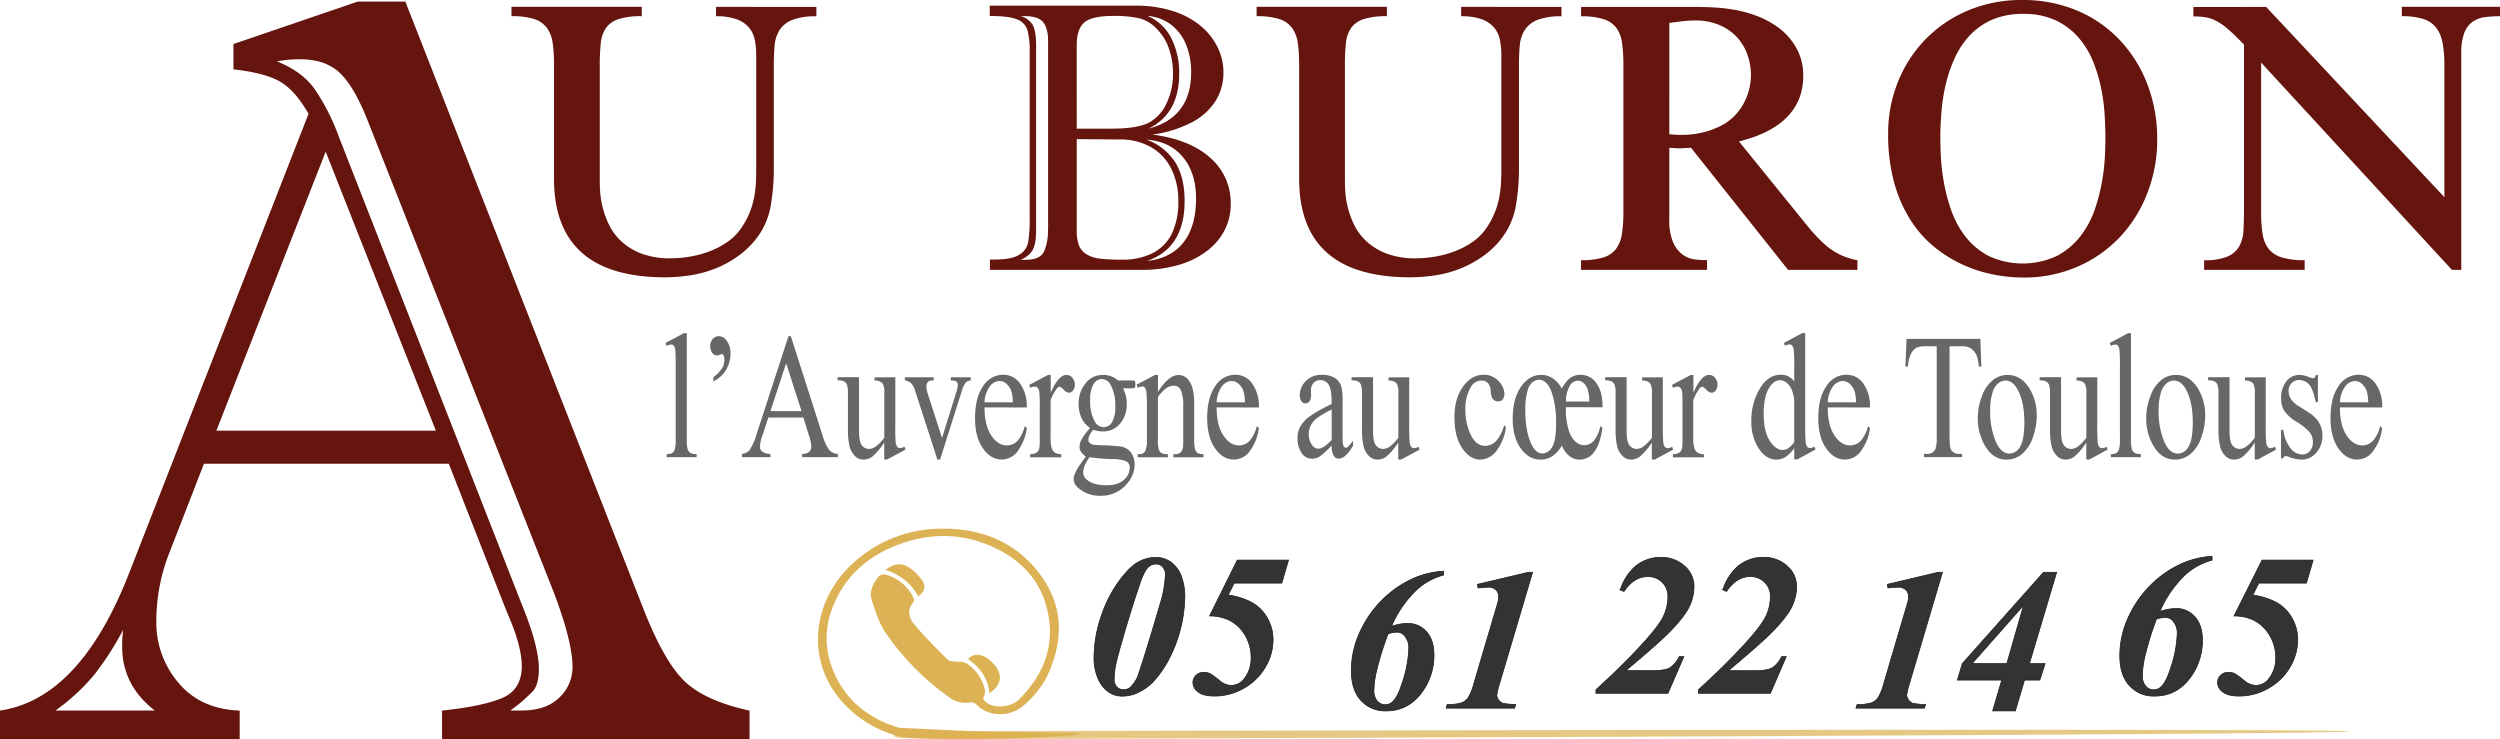 <svg id="Calque_1" data-name="Calque 1" xmlns="http://www.w3.org/2000/svg" viewBox="0 0 839.54 248.21"><defs><style>.cls-1{fill:#333;stroke:#1d1d1b;stroke-miterlimit:10;stroke-width:0.25px;}.cls-2,.cls-3{fill:#dcb254;}.cls-3{opacity:0.71;}.cls-4{fill:#65140e;}.cls-5{fill:#676766;}</style></defs><path class="cls-1" d="M392.18,487.56a8.66,8.66,0,0,1,5.58,1.86,10.32,10.32,0,0,1,3.34,5,19.29,19.29,0,0,1,1,6.14,47.09,47.09,0,0,1-5.28,21.07,34.81,34.81,0,0,1-5.51,7.85,17.16,17.16,0,0,1-4.65,3.33,12.54,12.54,0,0,1-5.6,1.35,8,8,0,0,1-4.82-1.58,10.53,10.53,0,0,1-3.41-4.62,16.94,16.94,0,0,1-1.24-6.5,44.19,44.19,0,0,1,2.78-15.2,42.58,42.58,0,0,1,5.77-10.93q3.43-4.6,6.28-6.17A11.83,11.83,0,0,1,392.18,487.56Zm.24,2.24a3.83,3.83,0,0,0-1.75.38,5.16,5.16,0,0,0-1.6,1.53,21,21,0,0,0-2.13,4.91q-2.38,6.87-5.28,16.76-2.21,7.61-2.65,9.76a26.42,26.42,0,0,0-.64,5.37,3.51,3.51,0,0,0,.89,2.54,2.91,2.91,0,0,0,2.2.92,3.41,3.41,0,0,0,2.25-.72,10.84,10.84,0,0,0,3-5q2.76-8.28,7-22.79a38.92,38.92,0,0,0,1.85-10.06,3.66,3.66,0,0,0-.9-2.63A2.83,2.83,0,0,0,392.42,489.8Z" transform="translate(-4.21 -300.38)"/><path class="cls-1" d="M419.71,488.48h17.2l-2.25,7.72h-16l-2,4a24,24,0,0,1,8,2.54,13.57,13.57,0,0,1,5.12,5.16,14.43,14.43,0,0,1,1.95,7.34,18.06,18.06,0,0,1-2.6,9.2,19.24,19.24,0,0,1-7.25,7.07,19.6,19.6,0,0,1-9.81,2.62q-3.74,0-5.49-1.37a3.91,3.91,0,0,1-1.77-3.11,3.34,3.34,0,0,1,1.06-2.49,3.43,3.43,0,0,1,2.5-1,5.53,5.53,0,0,1,2.15.39,31.29,31.29,0,0,1,3.43,2.54,5.92,5.92,0,0,0,3.73,1.45,5.31,5.31,0,0,0,4.3-2.17,10.93,10.93,0,0,0,2.36-7.22,14.43,14.43,0,0,0-1.95-7.34,13,13,0,0,0-5.31-5.13,15.35,15.35,0,0,0-6.69-1.45Z" transform="translate(-4.21 -300.38)"/><path class="cls-1" d="M489,492.19v1.29a21.65,21.65,0,0,0-9.08,5,37.15,37.15,0,0,0-8.43,12.24,17.55,17.55,0,0,1,5.41-1,8.2,8.2,0,0,1,6.33,2.79q2.54,2.79,2.54,7.9A20.83,20.83,0,0,1,482,532.46q-4.65,6.66-12.3,6.66a10.94,10.94,0,0,1-8.47-3.53q-3.22-3.52-3.23-10a30.69,30.69,0,0,1,3.14-13.49,36.19,36.19,0,0,1,8-11,35.16,35.16,0,0,1,10.38-6.78A30,30,0,0,1,489,492.19Zm-18.62,21a95,95,0,0,0-3.77,12,30.25,30.25,0,0,0-1,6.89,5.42,5.42,0,0,0,1.09,3.72,3.5,3.5,0,0,0,2.74,1.22,3.42,3.42,0,0,0,2.35-.92c1.14-1,2.21-3,3.19-6.07a40.41,40.41,0,0,0,2.32-12,6.17,6.17,0,0,0-1.38-4.09,3.23,3.23,0,0,0-2.55-1.28A11.83,11.83,0,0,0,470.35,513.23Z" transform="translate(-4.21 -300.38)"/><path class="cls-1" d="M518.88,492.56l-11.13,37.52a18.61,18.61,0,0,0-.87,3.73,2.71,2.71,0,0,0,.62,1.63,2.91,2.91,0,0,0,1.34,1.09,25.59,25.59,0,0,0,4.36.44l-.37,1.22h-23l.37-1.22a16.5,16.5,0,0,0,4.78-.56,4.79,4.79,0,0,0,2.2-1.61,17,17,0,0,0,1.93-4.72l6.59-22.29c1-3.38,1.53-5.18,1.58-5.37a7.39,7.39,0,0,0,.2-1.62,3.1,3.1,0,0,0-.93-2.36,3.69,3.69,0,0,0-2.64-.87c-.56,0-1.66.09-3.32.26l-.27-1.22,17.1-4.05Z" transform="translate(-4.21 -300.38)"/><path class="cls-1" d="M564.34,533.19H540.15V532q9.44-8.57,15.93-15.76,5.45-6,6.84-9.12a15.64,15.64,0,0,0,1.39-6.34,6.49,6.49,0,0,0-1.93-4.88,6.62,6.62,0,0,0-4.82-1.88q-4.68,0-8,5l-1.25-.56a18.19,18.19,0,0,1,4.54-7.42,13.09,13.09,0,0,1,9.07-3.49,11.39,11.39,0,0,1,8,2.93,9,9,0,0,1,3.17,6.79,15.76,15.76,0,0,1-1.54,6.72q-1.55,3.3-6.39,8.32-3.69,3.82-15,13.29H559q4.23,0,5.93-.94a8.74,8.74,0,0,0,3.17-3.78h1.58Z" transform="translate(-4.21 -300.38)"/><path class="cls-1" d="M598.75,533.19H574.56V532q9.44-8.57,15.93-15.76,5.44-6,6.84-9.12a15.48,15.48,0,0,0,1.39-6.34,6.49,6.49,0,0,0-1.93-4.88A6.62,6.62,0,0,0,592,494q-4.68,0-8,5l-1.25-.56a18.19,18.19,0,0,1,4.54-7.42,13.09,13.09,0,0,1,9.07-3.49,11.39,11.39,0,0,1,8,2.93,9,9,0,0,1,3.18,6.79A15.77,15.77,0,0,1,606,504q-1.54,3.3-6.39,8.32-3.69,3.82-15,13.29h8.77q4.23,0,5.93-.94a8.82,8.82,0,0,0,3.18-3.78h1.57Z" transform="translate(-4.21 -300.38)"/><path class="cls-1" d="M656.52,492.56,645.4,530.08a18.61,18.61,0,0,0-.87,3.73,2.71,2.71,0,0,0,.62,1.63,2.91,2.91,0,0,0,1.34,1.09,25.27,25.27,0,0,0,4.35.44l-.37,1.22h-23l.37-1.22a16.37,16.37,0,0,0,4.77-.56,4.74,4.74,0,0,0,2.2-1.61,16.6,16.6,0,0,0,1.94-4.72l6.58-22.29c1-3.38,1.54-5.18,1.58-5.37a6.83,6.83,0,0,0,.2-1.62,3.09,3.09,0,0,0-.92-2.36,3.72,3.72,0,0,0-2.64-.87c-.56,0-1.67.09-3.32.26l-.27-1.22,17.1-4.05Z" transform="translate(-4.21 -300.38)"/><path class="cls-1" d="M676.42,528.76H661.53l1.65-5.54,27.28-30.66h4.41l-9.14,30.66H691l-1.78,5.54h-5.14L681,539.12h-7.63Zm1.71-5.54,5.61-19.55-17.27,19.55Z" transform="translate(-4.21 -300.38)"/><path class="cls-1" d="M747.06,487.19v1.29a21.65,21.65,0,0,0-9.08,5,37.15,37.15,0,0,0-8.43,12.24,17.55,17.55,0,0,1,5.41-1,8.2,8.2,0,0,1,6.33,2.79q2.54,2.79,2.54,7.9a20.83,20.83,0,0,1-3.76,12.07q-4.65,6.66-12.3,6.66a10.94,10.94,0,0,1-8.47-3.53q-3.22-3.52-3.23-10a30.69,30.69,0,0,1,3.14-13.49,36.19,36.19,0,0,1,8-11,35.16,35.16,0,0,1,10.38-6.78A30,30,0,0,1,747.06,487.19Zm-18.62,21a95,95,0,0,0-3.77,12,30.25,30.25,0,0,0-1,6.89,5.42,5.42,0,0,0,1.09,3.72,3.5,3.5,0,0,0,2.74,1.22,3.42,3.42,0,0,0,2.35-.92c1.14-1,2.21-3,3.19-6.07a40.41,40.41,0,0,0,2.32-12A6.17,6.17,0,0,0,734,509a3.23,3.23,0,0,0-2.55-1.28A11.83,11.83,0,0,0,728.44,508.23Z" transform="translate(-4.21 -300.38)"/><path class="cls-1" d="M763.83,488.48H781l-2.25,7.72h-16l-2,4a24,24,0,0,1,8,2.54,13.57,13.57,0,0,1,5.12,5.16,14.43,14.43,0,0,1,1.95,7.34,18.06,18.06,0,0,1-2.6,9.2,19.24,19.24,0,0,1-7.25,7.07,19.6,19.6,0,0,1-9.81,2.62q-3.74,0-5.49-1.37a3.91,3.91,0,0,1-1.77-3.11,3.34,3.34,0,0,1,1.06-2.49,3.43,3.43,0,0,1,2.5-1,5.53,5.53,0,0,1,2.15.39,31.29,31.29,0,0,1,3.43,2.54,5.92,5.92,0,0,0,3.73,1.45,5.31,5.31,0,0,0,4.3-2.17,10.93,10.93,0,0,0,2.36-7.22,14.43,14.43,0,0,0-2-7.34,13,13,0,0,0-5.31-5.13,15.35,15.35,0,0,0-6.69-1.45Z" transform="translate(-4.21 -300.38)"/><path class="cls-2" d="M306.09,544.79c-10.88-3.34-18.15-9.75-22-19a28,28,0,0,1,0-22.13c3.94-9.67,11.49-16.78,22.8-20.75,10.08-3.53,20.15-3.44,29.9.77,12.44,5.36,18.63,14.36,19.85,25.89,1,9.74-2.79,18.21-10.15,25.62-2.94,3-9.88,3.55-12.12-.15.26-1,.82-2,.63-2.8a14.42,14.42,0,0,0-6.47-9.26,6.66,6.66,0,0,0-2.38-.36c-1.21-.17-2.92,0-3.54-.59-4-3.9-7.93-7.85-11.44-12.06-1.69-2-2.43-4.64-.41-7.13a1.65,1.65,0,0,0,.3-1.52,14.64,14.64,0,0,0-9.53-8,2.82,2.82,0,0,0-2.26.63c-1.73,2.33-3.25,4.95-2.38,7.67,1.26,4,2.53,8.09,4.93,11.59a87.59,87.59,0,0,0,21.6,21.65,9.08,9.08,0,0,0,6.73,1.37,2.93,2.93,0,0,1,2,.75c3.53,3.91,10.5,4.25,14.84,1.06a30.6,30.6,0,0,0,10.65-14.95c3.76-10.5,2.78-20.56-4.23-29.91-8.14-10.87-20.08-15.91-35.15-15.2a43.45,43.45,0,0,0-25.4,9.65c-14.48,11.41-19,31.43-7.34,46.6a37.77,37.77,0,0,0,20.1,13.26c7.23,2.06,54.67.89,62.15-.73,1.45-.32-31.5-.49-37.5-.85m6.23-12.71c4.48-3.12,4.62-6.88.55-10.71-2.56-2.42-5.69-3.12-7.75-.77C333.48,524.6,336,528.3,336.5,533.19Zm-35-41.4a18,18,0,0,1,11.08,8.87c2.79-2.32,2.74-4,0-7C308.7,489.35,305.44,488.78,301.54,491.79Z" transform="translate(-4.21 -300.38)"/><path class="cls-3" d="M327.31,545.92c-6.07,0-12.27-.3-21.12-.54-.81-.25-1.6-.52-2.37-.8a3.4,3.4,0,0,1,.55,3.08l.95.29a3.93,3.93,0,0,0,.84.18c9.42.56,14.06,0,21.81.4,1.5.08,465.47-1.35,465.14-2.53S328.59,545.93,327.31,545.92Z" transform="translate(-4.21 -300.38)"/><path class="cls-4" d="M174.39,505.82,154.92,456.1H72.7L61.23,485.65a62.54,62.54,0,0,0-4.52,23.47,31.06,31.06,0,0,0,7.39,20.51q7.38,8.86,20.6,9.39v9.56H4.21V539q27-4,43.46-46.41l60.15-154q-4.69-8.18-9.91-11t-15.3-3.91v-8.52l41.72-14.25h16L220.8,506.17q7,17.38,13.91,23.55t21.21,9.3v9.56H152.66V539q13.38-1.39,20.08-4.17t6.69-10.78Q179.43,517.13,174.39,505.82ZM22.81,539H56.19q-10.95-8.52-10.95-21.38a37.24,37.24,0,0,1,.34-5.74,102.76,102.76,0,0,1-9.47,14.78A67.91,67.91,0,0,1,22.81,539Zm54.06-94h73.71l-37-93.69Zm113.34,54.41L128.15,342.07q-4.52-11.82-9.38-16.77t-13.39-5a39.16,39.16,0,0,0-8.17.7q8.34,3.3,12.6,9.21a71,71,0,0,1,8.09,15.82l61.53,157.31q5.74,13.92,5.74,21.73,0,5.05-1.91,7.3a53.61,53.61,0,0,1-7.65,6.61h3.82q8.17,0,12.61-4.35a13.89,13.89,0,0,0,4.43-10.25Q196.47,515.9,190.21,499.39Z" transform="translate(-4.21 -300.38)"/><path class="cls-4" d="M278.36,302.71v3.15a21.45,21.45,0,0,0-8.09,1.21,9,9,0,0,0-4.27,3.41,11.53,11.53,0,0,0-1.66,5.21q-.27,3-.27,6.61v35a72.69,72.69,0,0,1-.81,10.73,26.47,26.47,0,0,1-2.87,9.12,27.94,27.94,0,0,1-7.1,8.31,35.91,35.91,0,0,1-8.62,5,38.64,38.64,0,0,1-8.94,2.42,57.94,57.94,0,0,1-8,.63q-18.87,0-28.17-8.31t-9.3-24.75V322.3a52.59,52.59,0,0,0-.45-7.42,11.27,11.27,0,0,0-1.93-5.12,8.55,8.55,0,0,0-4.31-3,24.72,24.72,0,0,0-7.59-.94v-3.15h43.75v3.15a25.05,25.05,0,0,0-7.68.94,8.33,8.33,0,0,0-4.27,2.92,10.55,10.55,0,0,0-1.8,5.07,66.53,66.53,0,0,0-.36,7.51v38.18c0,.78,0,2,.09,3.64a29.37,29.37,0,0,0,.77,5.43,30.5,30.5,0,0,0,2.11,6.07,18.9,18.9,0,0,0,4.09,5.66,20.74,20.74,0,0,0,6.74,4.22,26.85,26.85,0,0,0,10.1,1.66,38.36,38.36,0,0,0,6.47-.58,35,35,0,0,0,6.6-1.8,27.36,27.36,0,0,0,6-3.19,17.57,17.57,0,0,0,4.72-4.85,27.39,27.39,0,0,0,2.61-4.85,27.78,27.78,0,0,0,1.48-4.9,34.59,34.59,0,0,0,.63-4.94c.09-1.64.13-3.34.13-5.07V319.06a26.61,26.61,0,0,0-.49-5.3,9.18,9.18,0,0,0-2-4.18,9.83,9.83,0,0,0-4.09-2.74,20.11,20.11,0,0,0-6.91-1v-3.15Z" transform="translate(-4.21 -300.38)"/><path class="cls-4" d="M388,391H336.64v-3.46h1.45c3.9,0,6.69-.53,8.39-1.61a6.25,6.25,0,0,0,3-4.21,48.74,48.74,0,0,0,.51-8.39V317.63a25.26,25.26,0,0,0-.79-7.26,5.64,5.64,0,0,0-3.55-3.52q-2.77-1.1-9.06-1.1v-3.46h49.24a39.85,39.85,0,0,1,12,1.73,28,28,0,0,1,9.24,4.78,22,22,0,0,1,5.88,7.14,19.1,19.1,0,0,1,2.11,8.86,17.78,17.78,0,0,1-2.64,9.47,20.69,20.69,0,0,1-8.05,7.23,39.75,39.75,0,0,1-13.15,4.06q12.7,1.69,19.5,7.89a20,20,0,0,1,6.79,15.44,19.06,19.06,0,0,1-2.08,8.84,20.69,20.69,0,0,1-6,7,28.74,28.74,0,0,1-9.43,4.62A42.74,42.74,0,0,1,388,391Zm-31.82-13.78V314.11c0-2.85-.57-4.95-1.7-6.32s-3.23-2-6.29-2h-1.32a6.47,6.47,0,0,1,4.15,3q1.13,2.1,1.13,6.82v62.07q0,4.78-1.23,6.79a8,8,0,0,1-4.05,3.15h1.82q4.91,0,6.2-2.93A18.34,18.34,0,0,0,356.14,377.25Zm9.62-33.64h11.76q8.49,0,12.45-2a13.75,13.75,0,0,0,5.88-6.39,22.5,22.5,0,0,0,2.23-10.15,24.87,24.87,0,0,0-1.41-8.46,16.87,16.87,0,0,0-4-6.45,12.26,12.26,0,0,0-5.95-3.62,38.7,38.7,0,0,0-8.71-.78q-7.17,0-9.71,2.2c-1.7,1.47-2.55,4-2.55,7.61Zm0,3.52v30.63a13.84,13.84,0,0,0,.75,5.06,6.2,6.2,0,0,0,2.55,3,11.18,11.18,0,0,0,4.43,1.44,58.87,58.87,0,0,0,7.24.35,22.39,22.39,0,0,0,10.72-2.3,14.58,14.58,0,0,0,6.35-6.66A24.35,24.35,0,0,0,399.91,368a24,24,0,0,0-2.39-11,17.16,17.16,0,0,0-6.83-7.23,20.86,20.86,0,0,0-10.59-2.55Zm23.33.13a19.2,19.2,0,0,1,9.59,7.42q3.3,5,3.3,13.27,0,15.72-12.64,20.12,8.12-.94,12.3-6.32t4.18-14.68q0-8.62-4.43-13.93T389.09,347.26Zm.76-3.65q14.32-3.72,14.33-18.93a24.46,24.46,0,0,0-1.63-9.09,16.06,16.06,0,0,0-4.94-6.76,14.82,14.82,0,0,0-8.14-3.08,15.58,15.58,0,0,1,7.92,7.26,25.65,25.65,0,0,1,2.77,12.36Q400.16,338.57,389.85,343.61Z" transform="translate(-4.21 -300.38)"/><path class="cls-4" d="M528.58,302.71v3.15a21.39,21.39,0,0,0-8.08,1.21,9,9,0,0,0-4.27,3.41,11.53,11.53,0,0,0-1.66,5.21q-.27,3-.27,6.61v35a72.69,72.69,0,0,1-.81,10.73,26.46,26.46,0,0,1-2.88,9.12,27.92,27.92,0,0,1-7.09,8.31,36.16,36.16,0,0,1-8.63,5,38.37,38.37,0,0,1-8.94,2.42,57.71,57.71,0,0,1-8,.63q-18.87,0-28.17-8.31t-9.29-24.75V322.3a54.13,54.13,0,0,0-.45-7.42,11.27,11.27,0,0,0-1.94-5.12,8.47,8.47,0,0,0-4.31-3,24.68,24.68,0,0,0-7.59-.94v-3.15h43.75v3.15a25.1,25.1,0,0,0-7.68.94,8.37,8.37,0,0,0-4.27,2.92,10.65,10.65,0,0,0-1.79,5.07,66.53,66.53,0,0,0-.36,7.51v38.18c0,.78,0,2,.09,3.64a29.3,29.3,0,0,0,.76,5.43,30.5,30.5,0,0,0,2.11,6.07,18.9,18.9,0,0,0,4.09,5.66,20.85,20.85,0,0,0,6.74,4.22,26.87,26.87,0,0,0,10.11,1.66,38.45,38.45,0,0,0,6.47-.58,35.37,35.37,0,0,0,6.6-1.8,27.59,27.59,0,0,0,6-3.19,17.57,17.57,0,0,0,4.72-4.85,28,28,0,0,0,2.6-4.85,27,27,0,0,0,1.48-4.9,34.59,34.59,0,0,0,.63-4.94c.09-1.64.14-3.34.14-5.07V319.06a26.58,26.58,0,0,0-.5-5.3,9.27,9.27,0,0,0-2-4.18,9.9,9.9,0,0,0-4.09-2.74,20.17,20.17,0,0,0-6.92-1v-3.15Z" transform="translate(-4.21 -300.38)"/><path class="cls-4" d="M604.68,391l-32.61-41-2.11.13c-.57,0-1.11.05-1.62.05s-1.05,0-1.62-.05-1.21-.07-1.93-.13v24a18.53,18.53,0,0,0,1.35,7.9,10,10,0,0,0,3.28,4.09,8.86,8.86,0,0,0,4.13,1.53,38.82,38.82,0,0,0,3.91.22V391H535.14v-3.24a25,25,0,0,0,7.41-.9,8.29,8.29,0,0,0,4.32-2.87,11.33,11.33,0,0,0,2-5,46.86,46.86,0,0,0,.5-7.37v-49.5a51.82,51.82,0,0,0-.45-7.33,11,11,0,0,0-1.93-5.07,8.61,8.61,0,0,0-4.32-2.92,24.27,24.27,0,0,0-7.5-.94v-3.15h38.45q2.88,0,6.34.18a54.63,54.63,0,0,1,7.1.85,42.84,42.84,0,0,1,7.32,2.07,29.8,29.8,0,0,1,7,3.82,21.42,21.42,0,0,1,6,6.74,18.51,18.51,0,0,1,2.38,9.43,20.13,20.13,0,0,1-1.21,7.28,18.93,18.93,0,0,1-3.19,5.48,21.25,21.25,0,0,1-4.4,3.95,33.2,33.2,0,0,1-4.85,2.7,36.12,36.12,0,0,1-4.54,1.7l-3.37,1,23.09,28.48c1.38,1.68,2.69,3.16,4,4.45a26.82,26.82,0,0,0,3.82,3.28,21.74,21.74,0,0,0,4.09,2.25,26.07,26.07,0,0,0,4.76,1.43V391Zm-39.89-45.55c1.08.12,2.25.19,3.5.22a31.88,31.88,0,0,0,4.05-.18,29.8,29.8,0,0,0,4.53-.85,28,28,0,0,0,5-1.89,17.61,17.61,0,0,0,4.63-3.28,18.91,18.91,0,0,0,3.19-4.22,20.6,20.6,0,0,0,1.88-4.76,19.12,19.12,0,0,0,.63-4.72,20.51,20.51,0,0,0-1.3-7.37,16.92,16.92,0,0,0-3.73-5.88,17.09,17.09,0,0,0-5.88-3.86,20.41,20.41,0,0,0-7.69-1.4,38.43,38.43,0,0,0-4.94.32l-3.86.49Z" transform="translate(-4.21 -300.38)"/><path class="cls-4" d="M638.28,345.3a46,46,0,0,1,3.33-17.52,43.69,43.69,0,0,1,9.3-14.29,43.13,43.13,0,0,1,14.24-9.61,45.94,45.94,0,0,1,18.14-3.5,46.75,46.75,0,0,1,18.42,3.54A42.41,42.41,0,0,1,716,313.76a45,45,0,0,1,9.3,14.83,50.72,50.72,0,0,1,3.33,18.59,49,49,0,0,1-3.37,18.2A45.06,45.06,0,0,1,716,380.11,43.37,43.37,0,0,1,701.71,390a44.9,44.9,0,0,1-18.06,3.59,53.15,53.15,0,0,1-9.61-.94,46.56,46.56,0,0,1-10.15-3.14,44.51,44.51,0,0,1-9.66-5.84,38.11,38.11,0,0,1-8.18-9A45.9,45.9,0,0,1,640.39,362,60.36,60.36,0,0,1,638.28,345.3Zm17.52,1.25c0,1.2.05,3.07.14,5.62a69.13,69.13,0,0,0,.9,8.54,61.1,61.1,0,0,0,2.42,9.7,31.83,31.83,0,0,0,4.72,9.07,24.25,24.25,0,0,0,7.81,6.74,27.07,27.07,0,0,0,23.36,0,24.8,24.8,0,0,0,7.87-6.74,31.44,31.44,0,0,0,4.76-9.07,63.47,63.47,0,0,0,2.42-9.66,67.63,67.63,0,0,0,.9-8.45c.09-2.51.14-4.37.14-5.57,0-2-.08-4.49-.23-7.36a64.23,64.23,0,0,0-1.12-8.94,51.51,51.51,0,0,0-2.7-9.17,28.94,28.94,0,0,0-4.85-8.13,23.54,23.54,0,0,0-7.63-5.84,25,25,0,0,0-11.06-2.24,25.85,25.85,0,0,0-10.28,1.88,22.79,22.79,0,0,0-7.46,5.12,27.83,27.83,0,0,0-5.08,7.42,46.33,46.33,0,0,0-3.1,8.8,62,62,0,0,0-1.52,9.35Q655.81,342.33,655.8,346.55Z" transform="translate(-4.21 -300.38)"/><path class="cls-4" d="M765.23,302.71l59.84,63.88V322.3a40.61,40.61,0,0,0-.59-7.42,12.11,12.11,0,0,0-2.11-5.12,8.8,8.8,0,0,0-4.35-3,23.3,23.3,0,0,0-7.24-.94v-3.15h33v3.15a37.61,37.61,0,0,0-5.3.35,8.93,8.93,0,0,0-4.14,1.67,8.31,8.31,0,0,0-2.65,3.77,18.93,18.93,0,0,0-.94,6.6V391h-3.15L763.53,321.4v50.22a46.29,46.29,0,0,0,.49,7.28,10.92,10.92,0,0,0,2,5,8.86,8.86,0,0,0,4.45,2.92,25.59,25.59,0,0,0,7.68.94V391H744.39v-3.24a19.76,19.76,0,0,0,7.82-1.21,8.35,8.35,0,0,0,3.95-3.41,12.14,12.14,0,0,0,1.44-5.39c.11-2.13.18-4.51.18-7.15V315.38c-2-2.1-3.69-3.77-5.13-5a22.13,22.13,0,0,0-4-2.88,12.09,12.09,0,0,0-3.69-1.3,25,25,0,0,0-4.18-.31v-3.15Z" transform="translate(-4.21 -300.38)"/><path class="cls-5" d="M234.84,412.25v35.59a12.44,12.44,0,0,0,.28,3.34,2.45,2.45,0,0,0,.86,1.25,4,4,0,0,0,2.17.42v1.06H228.09v-1.06a3.49,3.49,0,0,0,1.93-.38,2.51,2.51,0,0,0,.81-1.26,12.89,12.89,0,0,0,.29-3.37V423.47c0-3-.06-4.89-.16-5.59a2.81,2.81,0,0,0-.5-1.42,1.18,1.18,0,0,0-.89-.38,3.44,3.44,0,0,0-1.48.47l-.38-1,6.12-3.28Z" transform="translate(-4.21 -300.38)"/><path class="cls-5" d="M243.74,428.45v-1.38a11.34,11.34,0,0,0,3.13-3.34,5.66,5.66,0,0,0,.59-2.67,2.87,2.87,0,0,0-.25-1.34c-.18-.3-.37-.44-.58-.44a1.61,1.61,0,0,0-.65.2,2.43,2.43,0,0,1-1,.27,2,2,0,0,1-1.59-.88,4,4,0,0,1,0-4.49,2.86,2.86,0,0,1,2.24-1.11,3.36,3.36,0,0,1,2.7,1.66,6.8,6.8,0,0,1,1.2,4.11,10.69,10.69,0,0,1-2,6.3A9.88,9.88,0,0,1,243.74,428.45Z" transform="translate(-4.21 -300.38)"/><path class="cls-5" d="M274,440.6H262.23l-2.07,6.27a12.73,12.73,0,0,0-.76,3.46,2.24,2.24,0,0,0,.66,1.6,4.73,4.73,0,0,0,2.86.89v1.09h-9.57v-1.09a4.52,4.52,0,0,0,2.47-1.14,19.88,19.88,0,0,0,2.53-5.71L269,413.27h.78l10.58,33.05a16.62,16.62,0,0,0,2.31,5.17,4.16,4.16,0,0,0,2.91,1.33v1.09h-12v-1.09a3.71,3.71,0,0,0,2.45-.79,2.29,2.29,0,0,0,.64-1.64,15,15,0,0,0-.9-4.07Zm-.63-2.16-5.15-16.06-5.29,16.06Z" transform="translate(-4.21 -300.38)"/><path class="cls-5" d="M304.87,427.07v16.26A55.1,55.1,0,0,0,305,449a3.09,3.09,0,0,0,.54,1.45,1.15,1.15,0,0,0,.86.41,3.25,3.25,0,0,0,1.57-.5l.32,1-6.14,3.31h-1V449a21.68,21.68,0,0,1-4,4.72,5.12,5.12,0,0,1-2.94,1,4,4,0,0,1-3-1.31,7.14,7.14,0,0,1-1.76-3.35,26.19,26.19,0,0,1-.49-5.8v-12a7.76,7.76,0,0,0-.31-2.63,2.43,2.43,0,0,0-.93-1.13,4.36,4.36,0,0,0-2.23-.37v-1.08h7.19v18c0,2.5.33,4.14,1,4.92a3,3,0,0,0,2.4,1.17,4.13,4.13,0,0,0,2.19-.79,13,13,0,0,0,2.9-3v-15.2a5.23,5.23,0,0,0-.64-3.09,3.45,3.45,0,0,0-2.65-.87v-1.08Z" transform="translate(-4.21 -300.38)"/><path class="cls-5" d="M308.08,427.07h9.65v1.08h-.63a1.64,1.64,0,0,0-1.33.56,2.31,2.31,0,0,0-.46,1.49,8,8,0,0,0,.47,2.44l4.78,14.82,4.79-15.38a9.19,9.19,0,0,0,.51-2.49,1.23,1.23,0,0,0-.17-.67,1.36,1.36,0,0,0-.63-.61,5,5,0,0,0-1.55-.16v-1.08h6.7v1.08a2.47,2.47,0,0,0-1.61.62,7.73,7.73,0,0,0-1.41,2.93l-7.28,23H319l-7.33-22.65a9.71,9.71,0,0,0-.94-2.27,4.06,4.06,0,0,0-1.14-1.16,5,5,0,0,0-1.5-.5Z" transform="translate(-4.21 -300.38)"/><path class="cls-5" d="M334.83,437.18c0,4,.73,7.11,2.22,9.37s3.25,3.4,5.26,3.4a4.84,4.84,0,0,0,3.51-1.45,11.32,11.32,0,0,0,2.5-5l.69.59a16,16,0,0,1-2.73,7.31,6.7,6.7,0,0,1-5.67,3.3q-3.69,0-6.33-3.77t-2.63-10.12q0-6.88,2.7-10.74a8,8,0,0,1,6.78-3.85,6.8,6.8,0,0,1,5.67,3,13.09,13.09,0,0,1,2.21,8Zm0-1.7h9.5a14.53,14.53,0,0,0-.47-3.64,5.62,5.62,0,0,0-1.67-2.57,3.53,3.53,0,0,0-2.32-.94,4.17,4.17,0,0,0-3.32,1.89A9.6,9.6,0,0,0,334.83,435.48Z" transform="translate(-4.21 -300.38)"/><path class="cls-5" d="M357.06,426.28v6q2.58-6,5.29-6a2.55,2.55,0,0,1,2,1,3.47,3.47,0,0,1,.81,2.27,3.14,3.14,0,0,1-.59,1.93,1.69,1.69,0,0,1-1.39.79,2.63,2.63,0,0,1-1.75-1c-.65-.67-1.14-1-1.45-1s-.56.2-.87.59a14.64,14.64,0,0,0-2.09,3.95v12.87a9.94,9.94,0,0,0,.43,3.36,2.76,2.76,0,0,0,1,1.32,3.64,3.64,0,0,0,2.13.53v1.06H350.14v-1.06a3.54,3.54,0,0,0,2.33-.64,2.65,2.65,0,0,0,.78-1.5,18.32,18.32,0,0,0,.12-2.84v-10.4a54.9,54.9,0,0,0-.15-5.58,2.49,2.49,0,0,0-.54-1.31,1.29,1.29,0,0,0-1-.41,3.61,3.61,0,0,0-1.57.44l-.22-1.05,6.2-3.28Z" transform="translate(-4.21 -300.38)"/><path class="cls-5" d="M370.31,444.12a7.76,7.76,0,0,1-2.89-3.35,11.17,11.17,0,0,1-1-4.77,10.63,10.63,0,0,1,2.3-6.85,7.21,7.21,0,0,1,5.88-2.87,7.47,7.47,0,0,1,5.08,1.87H384a4.17,4.17,0,0,1,1.12.08.39.39,0,0,1,.22.25,2.18,2.18,0,0,1,.14.93,3.58,3.58,0,0,1-.11,1.06.54.54,0,0,1-.24.23,3.72,3.72,0,0,1-1.13.09h-2.67a10.39,10.39,0,0,1,1.26,5.39,9.75,9.75,0,0,1-2.2,6.42,7.24,7.24,0,0,1-5.89,2.66,9,9,0,0,1-3.11-.58,7.72,7.72,0,0,0-1.34,1.94,3.89,3.89,0,0,0-.34,1.43,1.51,1.51,0,0,0,.37,1,2.31,2.31,0,0,0,1.44.68c.42.07,1.47.14,3.14.2a51.11,51.11,0,0,1,6,.41,5.24,5.24,0,0,1,3.33,2,6.51,6.51,0,0,1,1.24,4.05,9.67,9.67,0,0,1-2.37,6.21,11.22,11.22,0,0,1-9.12,4.27,10.9,10.9,0,0,1-7.31-2.54,4.13,4.13,0,0,1-1.68-3.05,4.37,4.37,0,0,1,.25-1.41,17.41,17.41,0,0,1,1.57-3c.1-.17.86-1.23,2.28-3.16a7.59,7.59,0,0,1-1.64-1.63,2.83,2.83,0,0,1-.48-1.62,6,6,0,0,1,.63-2.4A18,18,0,0,1,370.31,444.12Zm-.22,9.79a14.36,14.36,0,0,0-1.6,2.78,6.35,6.35,0,0,0-.53,2.37,3.09,3.09,0,0,0,1.3,2.46q2.24,1.82,6.47,1.82,4,0,5.95-1.86a5.48,5.48,0,0,0,1.91-4,2.29,2.29,0,0,0-1.14-2.17,11.7,11.7,0,0,0-4.61-.76A57.49,57.49,0,0,1,370.09,453.91Zm4.12-26.23a3.27,3.27,0,0,0-2.78,1.73,9.92,9.92,0,0,0-1.12,5.31,14.11,14.11,0,0,0,1.52,7.17,3.43,3.43,0,0,0,3,1.94,3.27,3.27,0,0,0,2.8-1.67,9.8,9.8,0,0,0,1.1-5.25,14.47,14.47,0,0,0-1.55-7.29A3.37,3.37,0,0,0,374.21,427.68Z" transform="translate(-4.21 -300.38)"/><path class="cls-5" d="M393.06,432q3.6-5.68,6.87-5.68a4.11,4.11,0,0,1,2.89,1.1,7.62,7.62,0,0,1,1.93,3.62,21.51,21.51,0,0,1,.49,5.39v11.45a12.38,12.38,0,0,0,.32,3.46,2.27,2.27,0,0,0,.79,1.14,3.62,3.62,0,0,0,2,.41v1.06H398.23v-1.06h.43a2.8,2.8,0,0,0,2-.57,3.22,3.22,0,0,0,.8-1.69,22.15,22.15,0,0,0,.09-2.75v-11a14.23,14.23,0,0,0-.73-5.31,2.51,2.51,0,0,0-2.45-1.66q-2.67,0-5.31,3.81v14.15a13.41,13.41,0,0,0,.24,3.37,2.65,2.65,0,0,0,.86,1.25,4.28,4.28,0,0,0,2.23.39v1.06H386.25v-1.06h.44a2.18,2.18,0,0,0,2.12-1,9.54,9.54,0,0,0,.55-4v-10a56.91,56.91,0,0,0-.17-5.89,2.86,2.86,0,0,0-.51-1.43,1.21,1.21,0,0,0-.93-.39,3.49,3.49,0,0,0-1.5.44l-.34-1.05,6.18-3.28h1Z" transform="translate(-4.21 -300.38)"/><path class="cls-5" d="M412.78,437.18c0,4,.72,7.11,2.22,9.37s3.24,3.4,5.26,3.4a4.88,4.88,0,0,0,3.51-1.45,11.32,11.32,0,0,0,2.49-5l.7.59a16.18,16.18,0,0,1-2.73,7.31,6.7,6.7,0,0,1-5.67,3.3q-3.71,0-6.33-3.77t-2.63-10.12q0-6.88,2.7-10.74a8,8,0,0,1,6.77-3.85,6.8,6.8,0,0,1,5.67,3,13,13,0,0,1,2.22,8Zm0-1.7h9.5a15.55,15.55,0,0,0-.47-3.64,5.7,5.7,0,0,0-1.67-2.57,3.55,3.55,0,0,0-2.32-.94,4.2,4.2,0,0,0-3.33,1.89A9.52,9.52,0,0,0,412.78,435.48Z" transform="translate(-4.21 -300.38)"/><path class="cls-5" d="M451.41,450a34.45,34.45,0,0,1-4,3.69,4.9,4.9,0,0,1-2.58.73,4.14,4.14,0,0,1-3.5-1.9,8.35,8.35,0,0,1-1.38-5,7.93,7.93,0,0,1,.67-3.4,10.34,10.34,0,0,1,3.19-3.75,45.19,45.19,0,0,1,7.56-4.28v-1.05c0-2.68-.32-4.51-1-5.51a3.17,3.17,0,0,0-2.83-1.49,2.79,2.79,0,0,0-2.25,1,3.48,3.48,0,0,0-.85,2.29l.05,1.7a3.55,3.55,0,0,1-.53,2.08,1.64,1.64,0,0,1-1.38.73,1.57,1.57,0,0,1-1.35-.76,3.62,3.62,0,0,1-.53-2.08,6.66,6.66,0,0,1,2-4.63,7.21,7.21,0,0,1,5.54-2.11,7.76,7.76,0,0,1,4.48,1.2,5.26,5.26,0,0,1,1.95,2.84,20.73,20.73,0,0,1,.4,5.16v9.11c0,2.56,0,4.13.11,4.7a2.39,2.39,0,0,0,.37,1.16.79.79,0,0,0,.6.29,1,1,0,0,0,.62-.2,16.39,16.39,0,0,0,1.82-2.14V450q-2.5,4.4-4.8,4.39a2,2,0,0,1-1.74-1A6.65,6.65,0,0,1,451.41,450Zm0-1.91V437.91A40.17,40.17,0,0,0,447,440.4a8.64,8.64,0,0,0-2.53,2.69,6.36,6.36,0,0,0-.76,3.08,6,6,0,0,0,1,3.5,2.73,2.73,0,0,0,2.22,1.39C448.07,451.06,449.56,450.09,451.41,448.13Z" transform="translate(-4.21 -300.38)"/><path class="cls-5" d="M477.45,427.07v16.26a53.84,53.84,0,0,0,.17,5.7,2.89,2.89,0,0,0,.54,1.45,1.12,1.12,0,0,0,.86.41,3.28,3.28,0,0,0,1.57-.5l.31,1-6.14,3.31h-1V449a21.63,21.63,0,0,1-4,4.72,5.06,5.06,0,0,1-2.93,1,4,4,0,0,1-3-1.31,7.06,7.06,0,0,1-1.76-3.35,26.19,26.19,0,0,1-.49-5.8v-12a7.44,7.44,0,0,0-.32-2.63,2.43,2.43,0,0,0-.93-1.13,4.31,4.31,0,0,0-2.23-.37v-1.08h7.2v18q0,3.75,1,4.92a3.07,3.07,0,0,0,2.41,1.17,4.16,4.16,0,0,0,2.19-.79,13,13,0,0,0,2.9-3v-15.2a5.31,5.31,0,0,0-.64-3.09,3.46,3.46,0,0,0-2.66-.87v-1.08Z" transform="translate(-4.21 -300.38)"/><path class="cls-5" d="M509.93,443.71a16.35,16.35,0,0,1-3.25,8.16,7,7,0,0,1-5.35,2.86c-2.33,0-4.37-1.28-6.1-3.84s-2.6-6-2.6-10.37,1-7.65,2.88-10.29,4.22-4,6.91-4a6.52,6.52,0,0,1,5,2.09,6.38,6.38,0,0,1,2,4.35,2.85,2.85,0,0,1-.55,1.81,1.88,1.88,0,0,1-1.54.68,2.18,2.18,0,0,1-2-1.11,5.7,5.7,0,0,1-.51-2.34,4.43,4.43,0,0,0-.9-2.64,2.77,2.77,0,0,0-2.18-.88,4.1,4.1,0,0,0-3.6,2.17,14,14,0,0,0-1.82,7.59,18.92,18.92,0,0,0,1.81,8.48q1.8,3.67,4.87,3.68a5.18,5.18,0,0,0,3.94-2,14.24,14.24,0,0,0,2.4-4.89Z" transform="translate(-4.21 -300.38)"/><path class="cls-5" d="M530.08,437.12c0,.49-.05.86-.05,1.11a23.52,23.52,0,0,0,.75,5.74,9.34,9.34,0,0,0,2.23,4.46,4.57,4.57,0,0,0,3.25,1.46,4.23,4.23,0,0,0,3.17-1.49,10.94,10.94,0,0,0,2.18-4.9l.74.5c-.54,3.77-1.47,6.5-2.81,8.19a6,6,0,0,1-4.81,2.54,5.34,5.34,0,0,1-3.7-1.38,8.72,8.72,0,0,1-2.32-3.34,10.69,10.69,0,0,1-3.17,3.53,7,7,0,0,1-4,1.19c-2.62,0-4.84-1.26-6.64-3.77s-2.7-5.85-2.7-10q0-6.71,2.77-10.68t6.71-4a6.89,6.89,0,0,1,4.17,1.29,9.28,9.28,0,0,1,2.82,3.34,10.66,10.66,0,0,1,2.78-3.58,5.79,5.79,0,0,1,3.56-1.08,6.3,6.3,0,0,1,5.35,2.9q2.07,2.89,2,8Zm-9.19-9.23a3.53,3.53,0,0,0-1.92.78,4.91,4.91,0,0,0-1.71,2.65,22,22,0,0,0-.83,6.79q0,7.56,2.29,11.9c.92,1.76,2.07,2.64,3.42,2.64a3.84,3.84,0,0,0,3.31-2.17q1.31-2.18,1.31-7.65A31.87,31.87,0,0,0,525.25,432Q523.74,427.89,520.89,427.89Zm9.19,7.32h7.86a13.4,13.4,0,0,0-.54-3.92,4.45,4.45,0,0,0-1.37-2.24,3,3,0,0,0-2-.84,3.25,3.25,0,0,0-2.66,1.76A10.29,10.29,0,0,0,530.08,435.21Z" transform="translate(-4.21 -300.38)"/><path class="cls-5" d="M562.61,427.07v16.26a53.84,53.84,0,0,0,.17,5.7,2.89,2.89,0,0,0,.54,1.45,1.12,1.12,0,0,0,.86.41,3.28,3.28,0,0,0,1.57-.5l.31,1-6.14,3.31h-1V449a21.63,21.63,0,0,1-4,4.72,5.06,5.06,0,0,1-2.93,1,4,4,0,0,1-3-1.31,7.06,7.06,0,0,1-1.76-3.35,26.19,26.19,0,0,1-.49-5.8v-12a7.44,7.44,0,0,0-.32-2.63,2.43,2.43,0,0,0-.93-1.13,4.31,4.31,0,0,0-2.23-.37v-1.08h7.19v18c0,2.5.34,4.14,1,4.92a3.07,3.07,0,0,0,2.41,1.17,4.1,4.1,0,0,0,2.18-.79,13,13,0,0,0,2.91-3v-15.2a5.31,5.31,0,0,0-.64-3.09,3.46,3.46,0,0,0-2.66-.87v-1.08Z" transform="translate(-4.21 -300.38)"/><path class="cls-5" d="M572.88,426.28v6q2.58-6,5.29-6a2.55,2.55,0,0,1,2,1,3.52,3.52,0,0,1,.8,2.27,3.14,3.14,0,0,1-.58,1.93,1.69,1.69,0,0,1-1.39.79,2.65,2.65,0,0,1-1.76-1c-.65-.67-1.13-1-1.44-1s-.56.2-.88.59a15,15,0,0,0-2.08,3.95v12.87a10.25,10.25,0,0,0,.42,3.36,2.82,2.82,0,0,0,1,1.32,3.68,3.68,0,0,0,2.13.53v1.06H566v-1.06a3.56,3.56,0,0,0,2.33-.64,2.65,2.65,0,0,0,.78-1.5,20.53,20.53,0,0,0,.11-2.84v-10.4c0-3.12,0-5-.14-5.58a2.49,2.49,0,0,0-.54-1.31,1.31,1.31,0,0,0-1-.41,3.57,3.57,0,0,0-1.56.44l-.23-1.05,6.21-3.28Z" transform="translate(-4.21 -300.38)"/><path class="cls-5" d="M606.74,450.89a11.27,11.27,0,0,1-2.93,2.94,5.73,5.73,0,0,1-3.09.9q-3.36,0-5.87-3.68a16.36,16.36,0,0,1-2.51-9.45A20.58,20.58,0,0,1,595.12,431q2.77-4.79,7.14-4.79a5.46,5.46,0,0,1,4.48,2.25v-4.95a50.38,50.38,0,0,0-.17-5.65,2.84,2.84,0,0,0-.52-1.44,1.2,1.2,0,0,0-.9-.38,3.82,3.82,0,0,0-1.54.47l-.3-1,6.12-3.28h1v31a54.63,54.63,0,0,0,.17,5.76,3,3,0,0,0,.53,1.45,1.16,1.16,0,0,0,.87.41,4,4,0,0,0,1.61-.5l.25,1-6.1,3.31h-1Zm0-2.05V435a11.77,11.77,0,0,0-.8-3.63,5.8,5.8,0,0,0-1.78-2.48,3.59,3.59,0,0,0-2.17-.83q-2,0-3.51,2.31-2,3-2,8.91c0,3.94.65,7,2,9.06s2.78,3.15,4.39,3.15Q604.84,451.5,606.74,448.84Z" transform="translate(-4.21 -300.38)"/><path class="cls-5" d="M618,437.18c0,4,.73,7.11,2.22,9.37s3.25,3.4,5.26,3.4a4.84,4.84,0,0,0,3.51-1.45,11.32,11.32,0,0,0,2.5-5l.69.59a16,16,0,0,1-2.73,7.31,6.7,6.7,0,0,1-5.67,3.3q-3.69,0-6.33-3.77t-2.63-10.12q0-6.88,2.7-10.74a8,8,0,0,1,6.78-3.85,6.8,6.8,0,0,1,5.67,3,13.09,13.09,0,0,1,2.21,8Zm0-1.7h9.5a14.53,14.53,0,0,0-.47-3.64,5.62,5.62,0,0,0-1.67-2.57,3.53,3.53,0,0,0-2.32-.94,4.17,4.17,0,0,0-3.32,1.89A9.6,9.6,0,0,0,618,435.48Z" transform="translate(-4.21 -300.38)"/><path class="cls-5" d="M669.25,414.18l.33,9.32h-.85a14,14,0,0,0-.67-3.52,5.49,5.49,0,0,0-1.85-2.51,5.26,5.26,0,0,0-3-.8H658.9V447c0,2.44.2,4,.6,4.57a3,3,0,0,0,2.62,1.23h1v1.09H650.29v-1.09h1.08a2.85,2.85,0,0,0,2.73-1.52,11.36,11.36,0,0,0,.49-4.28V416.67h-3.65a8,8,0,0,0-3,.41,4.61,4.61,0,0,0-2,2.14,10.6,10.6,0,0,0-1,4.28h-.85l.36-9.32Z" transform="translate(-4.21 -300.38)"/><path class="cls-5" d="M678.3,426.28q4.66,0,7.49,4.63a17.21,17.21,0,0,1,2.39,9.08,21.54,21.54,0,0,1-1.32,7.29,12.18,12.18,0,0,1-3.64,5.57,8,8,0,0,1-5.16,1.88q-4.65,0-7.37-4.84a18.18,18.18,0,0,1-2.31-9.14,20.42,20.42,0,0,1,1.4-7.34,12,12,0,0,1,3.68-5.39A7.88,7.88,0,0,1,678.3,426.28Zm-.69,1.9a3.91,3.91,0,0,0-2.39.93,6.39,6.39,0,0,0-1.93,3.23,19.74,19.74,0,0,0-.75,6,26,26,0,0,0,1.79,10.11c1.18,2.83,2.75,4.25,4.69,4.25a4.12,4.12,0,0,0,3.58-2.35c.94-1.56,1.42-4.25,1.42-8.05q0-7.15-2.36-11.25Q680.07,428.18,677.61,428.18Z" transform="translate(-4.21 -300.38)"/><path class="cls-5" d="M708.51,427.07v16.26a53.84,53.84,0,0,0,.17,5.7,2.89,2.89,0,0,0,.54,1.45,1.12,1.12,0,0,0,.86.41,3.31,3.31,0,0,0,1.57-.5l.31,1-6.14,3.31h-1V449a21.4,21.4,0,0,1-4,4.72,5.09,5.09,0,0,1-2.93,1,4,4,0,0,1-3-1.31,7,7,0,0,1-1.76-3.35,26.08,26.08,0,0,1-.5-5.8v-12a7.51,7.51,0,0,0-.31-2.63,2.43,2.43,0,0,0-.93-1.13,4.31,4.31,0,0,0-2.23-.37v-1.08h7.19v18c0,2.5.33,4.14,1,4.92a3.06,3.06,0,0,0,2.41,1.17,4.1,4.1,0,0,0,2.18-.79,12.78,12.78,0,0,0,2.9-3v-15.2a5.23,5.23,0,0,0-.64-3.09,3.43,3.43,0,0,0-2.65-.87v-1.08Z" transform="translate(-4.21 -300.38)"/><path class="cls-5" d="M719.83,412.25v35.59a12.44,12.44,0,0,0,.28,3.34,2.51,2.51,0,0,0,.86,1.25,4,4,0,0,0,2.18.42v1.06H713.09v-1.06a3.45,3.45,0,0,0,1.92-.38,2.45,2.45,0,0,0,.81-1.26,12.89,12.89,0,0,0,.29-3.37V423.47a53.32,53.32,0,0,0-.16-5.59,2.81,2.81,0,0,0-.5-1.42,1.16,1.16,0,0,0-.88-.38,3.4,3.4,0,0,0-1.48.47l-.38-1,6.11-3.28Z" transform="translate(-4.21 -300.38)"/><path class="cls-5" d="M734.87,426.28q4.67,0,7.48,4.63a17.13,17.13,0,0,1,2.4,9.08,21.54,21.54,0,0,1-1.32,7.29,12.26,12.26,0,0,1-3.64,5.57,8,8,0,0,1-5.17,1.88q-4.64,0-7.37-4.84a18.18,18.18,0,0,1-2.31-9.14,20.42,20.42,0,0,1,1.4-7.34A12,12,0,0,1,730,428,7.86,7.86,0,0,1,734.87,426.28Zm-.7,1.9a3.88,3.88,0,0,0-2.38.93,6.4,6.4,0,0,0-1.94,3.23,20.1,20.1,0,0,0-.74,6,26.18,26.18,0,0,0,1.78,10.11c1.19,2.83,2.75,4.25,4.7,4.25a4.13,4.13,0,0,0,3.58-2.35c.94-1.56,1.41-4.25,1.41-8.05q0-7.15-2.35-11.25Q736.64,428.18,734.17,428.18Z" transform="translate(-4.21 -300.38)"/><path class="cls-5" d="M765.08,427.07v16.26a55.1,55.1,0,0,0,.16,5.7,3.09,3.09,0,0,0,.54,1.45,1.15,1.15,0,0,0,.86.41,3.25,3.25,0,0,0,1.57-.5l.32,1-6.14,3.31h-1V449a21.68,21.68,0,0,1-4,4.72,5.12,5.12,0,0,1-2.94,1,4,4,0,0,1-3-1.31,7.14,7.14,0,0,1-1.76-3.35,26.19,26.19,0,0,1-.49-5.8v-12a7.51,7.51,0,0,0-.31-2.63,2.43,2.43,0,0,0-.93-1.13,4.33,4.33,0,0,0-2.23-.37v-1.08h7.19v18c0,2.5.33,4.14,1,4.92a3,3,0,0,0,2.4,1.17,4.13,4.13,0,0,0,2.19-.79,13,13,0,0,0,2.9-3v-15.2a5.23,5.23,0,0,0-.64-3.09,3.43,3.43,0,0,0-2.65-.87v-1.08Z" transform="translate(-4.21 -300.38)"/><path class="cls-5" d="M782.6,426.28v9.14h-.74c-.57-2.87-1.29-4.82-2.18-5.86a4.26,4.26,0,0,0-3.4-1.55,3.23,3.23,0,0,0-2.53,1.08,3.53,3.53,0,0,0-1,2.4,5.28,5.28,0,0,0,.72,2.82,8.26,8.26,0,0,0,2.82,2.54l3.27,2.08q4.54,2.91,4.55,7.65a8.24,8.24,0,0,1-2.12,5.9,6.38,6.38,0,0,1-4.74,2.25,13,13,0,0,1-4.3-.88,3.4,3.4,0,0,0-1.21-.3c-.34,0-.61.26-.81.77h-.73v-9.58H771a12.36,12.36,0,0,0,2.4,6.18,5.17,5.17,0,0,0,4,2.08,3.12,3.12,0,0,0,2.52-1.19,4.35,4.35,0,0,0,1-2.86,5.31,5.31,0,0,0-1.08-3.39,19.23,19.23,0,0,0-4.34-3.49,13.75,13.75,0,0,1-4.26-3.81,8.06,8.06,0,0,1-1-4.22,8.73,8.73,0,0,1,1.73-5.54,5.45,5.45,0,0,1,4.49-2.22,8.32,8.32,0,0,1,2.94.67,5.31,5.31,0,0,0,1.52.44.77.77,0,0,0,.56-.2,2.88,2.88,0,0,0,.47-.91Z" transform="translate(-4.21 -300.38)"/><path class="cls-5" d="M790,437.18c0,4,.72,7.11,2.21,9.37s3.25,3.4,5.27,3.4A4.88,4.88,0,0,0,801,448.5a11.32,11.32,0,0,0,2.49-5l.7.59a16.08,16.08,0,0,1-2.74,7.31,6.67,6.67,0,0,1-5.66,3.3q-3.71,0-6.33-3.77t-2.63-10.12q0-6.88,2.69-10.74a8,8,0,0,1,6.78-3.85,6.8,6.8,0,0,1,5.67,3,13,13,0,0,1,2.22,8Zm0-1.7h9.5a15.55,15.55,0,0,0-.47-3.64,5.79,5.79,0,0,0-1.67-2.57,3.55,3.55,0,0,0-2.32-.94,4.2,4.2,0,0,0-3.33,1.89A9.52,9.52,0,0,0,790,435.48Z" transform="translate(-4.21 -300.38)"/></svg>